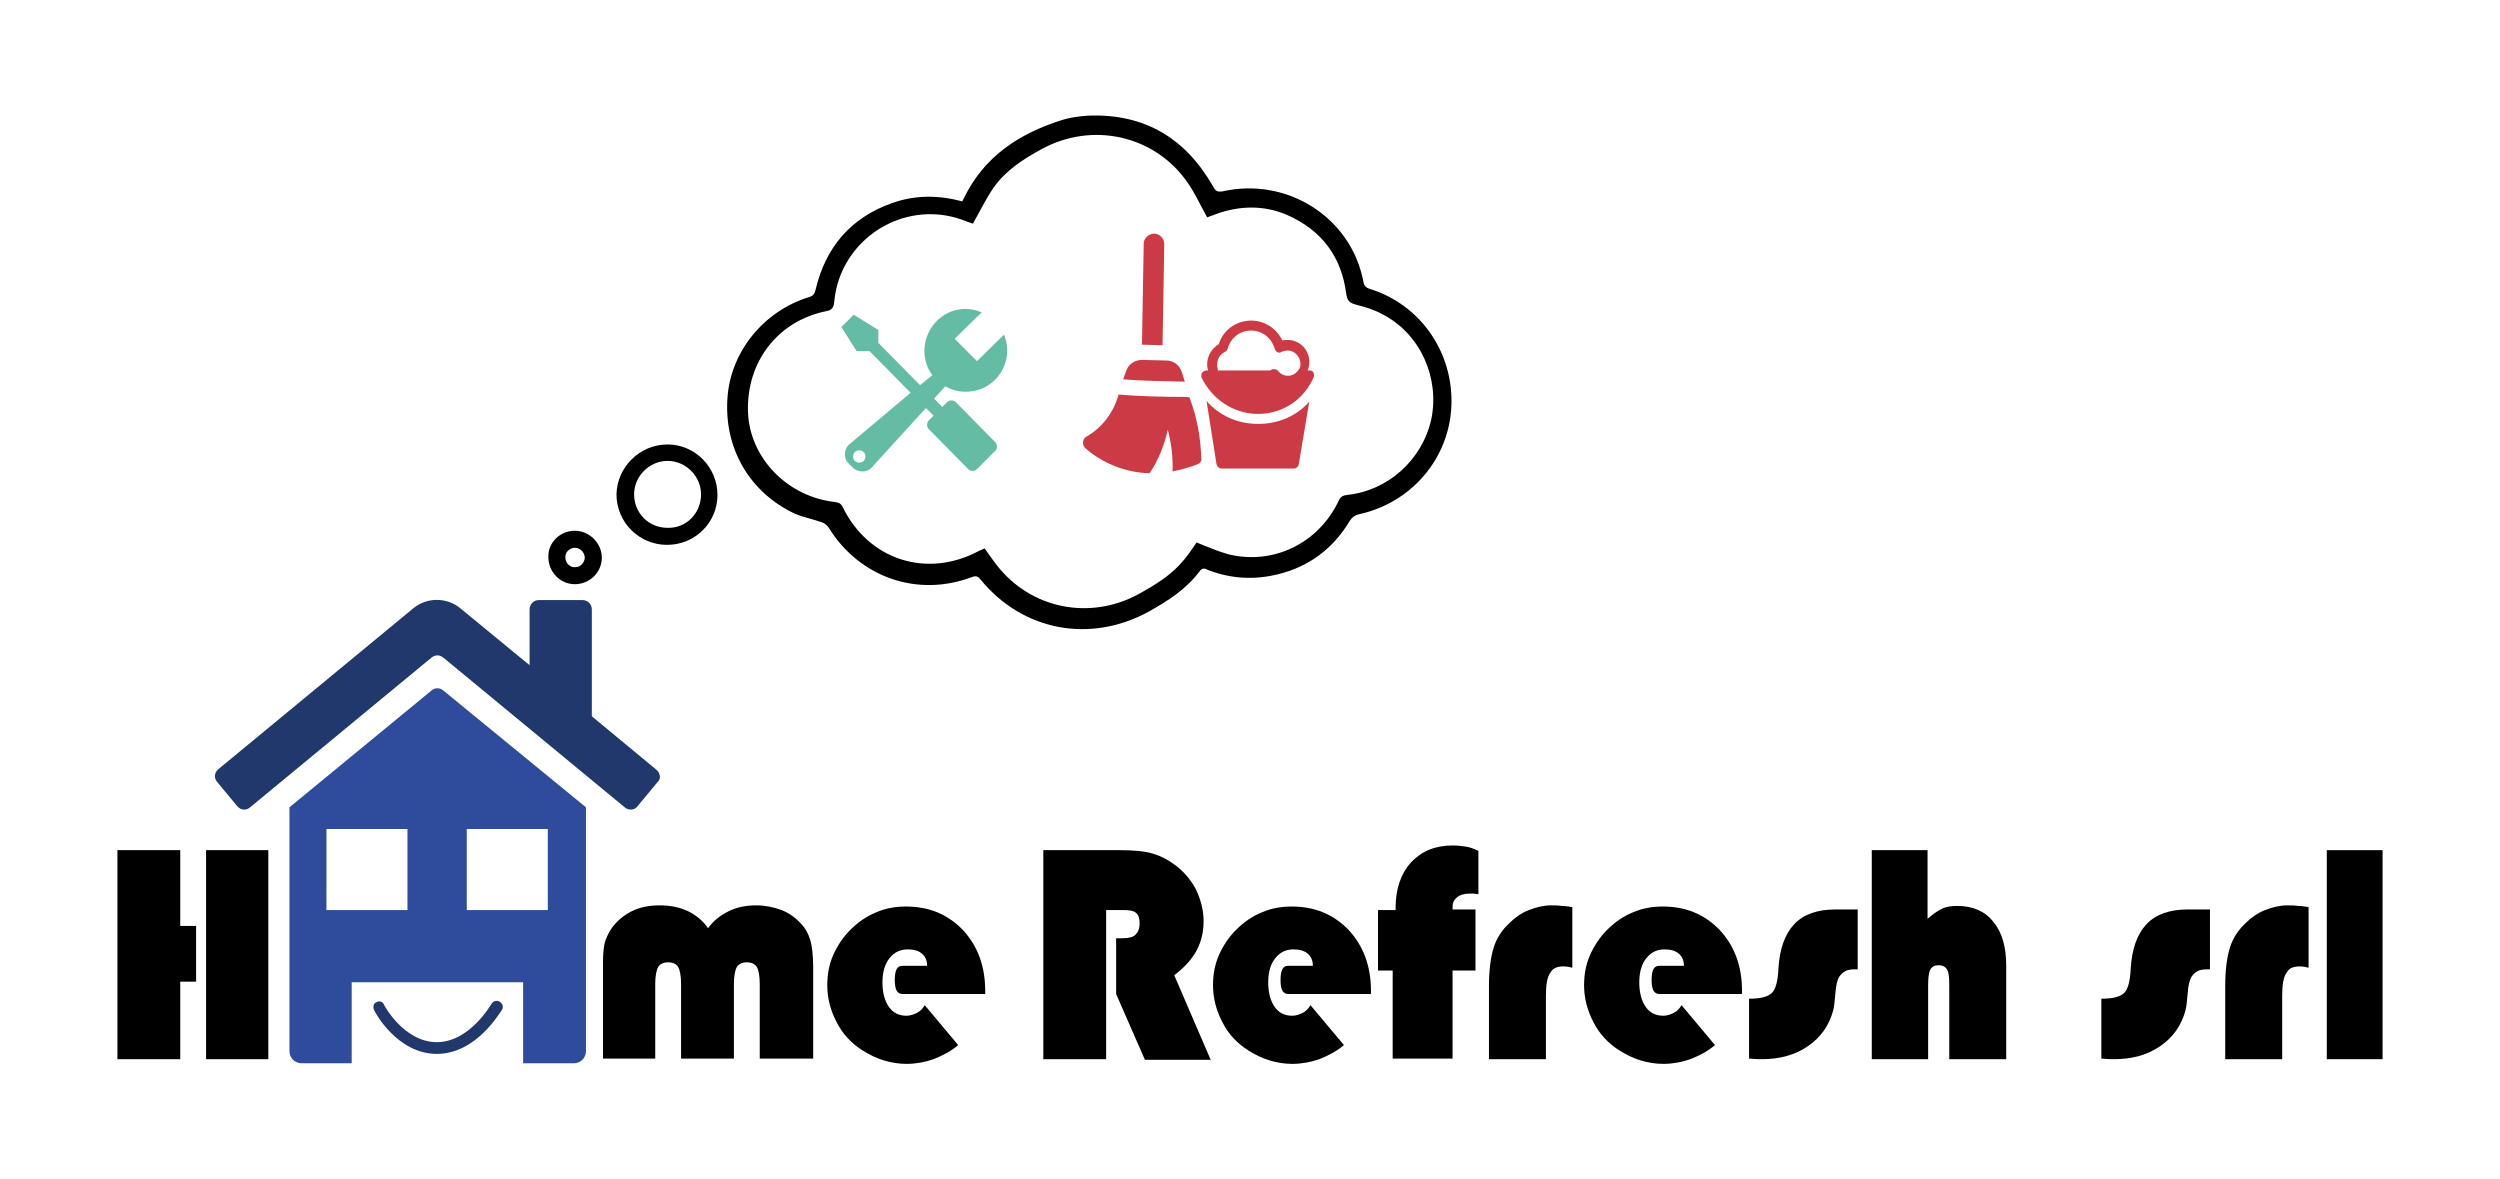 <?xml version="1.0" encoding="utf-8"?>
<!-- Generator: Adobe Illustrator 26.5.0, SVG Export Plug-In . SVG Version: 6.00 Build 0)  -->
<svg version="1.1" id="Calque_1" xmlns="http://www.w3.org/2000/svg" xmlns:xlink="http://www.w3.org/1999/xlink" x="0px" y="0px"
	 viewBox="0 0 425.8 200.8" style="enable-background:new 0 0 425.8 200.8;" xml:space="preserve">
<style type="text/css">
	.st0{fill:#2E4C9B;}
	.st1{fill:#20386C;}
	.st2{fill:#CC3B45;}
	.st3{fill:#65BCA4;}
</style>
<g>
	<path d="M20,180.4v-35.6h10.7v12.9h2.7v9.5h-2.7v13.2H20z M35.1,180.4v-35.6h10.6v35.6H35.1z"/>
	<path d="M102.7,180.4V164c0-1.4,0.1-2.6,0.3-3.4c0.2-0.8,0.6-1.6,1.1-2.4c0.9-1.3,2.1-2.3,3.5-3c1.4-0.7,3-1,4.8-1
		c1.7,0,3.3,0.3,4.8,1c1.4,0.7,2.6,1.7,3.4,2.9c0.9-1.3,2.1-2.2,3.5-2.9s3-1,4.7-1c1.5,0,3,0.3,4.3,0.8c1.3,0.5,2.4,1.3,3.3,2.3
		c0.8,0.8,1.3,1.8,1.6,2.8c0.3,1,0.5,2.6,0.5,4.6v15.6h-9.1v-12.7c0-1.4-0.2-2.4-0.5-2.9c-0.3-0.5-0.9-0.8-1.7-0.8
		c-0.8,0-1.4,0.3-1.7,0.8c-0.3,0.5-0.5,1.5-0.5,2.9v12.7h-9v-12.7c0-1.4-0.2-2.4-0.5-2.9c-0.3-0.5-0.9-0.8-1.7-0.8
		c-0.8,0-1.4,0.3-1.7,0.8c-0.3,0.5-0.5,1.5-0.5,2.9v12.7H102.7z"/>
	<path d="M163.2,178c-1.3,1.1-2.7,1.8-4.2,2.4c-1.4,0.5-3,0.8-4.6,0.8c-1.3,0-2.6-0.2-3.9-0.6s-2.5-1-3.6-1.7
		c-1.9-1.2-3.4-2.8-4.4-4.8c-1-1.9-1.6-4-1.6-6.3c0-1.8,0.3-3.5,1-5.1c0.7-1.6,1.7-3.1,2.9-4.3c1.3-1.3,2.7-2.3,4.4-3
		c1.6-0.7,3.3-1,5.1-1c3.9,0,7.1,1.3,9.7,4c2.5,2.7,3.8,6.1,3.8,10.4v0.5h-14.1c-0.4,0-0.8-0.2-1-0.6c-0.2-0.4-0.3-1-0.3-1.8
		c0-0.8,0.1-1.4,0.3-1.8c0.2-0.4,0.5-0.6,1-0.6h4.2v-0.1c0-0.8-0.3-1.5-0.9-2c-0.6-0.5-1.4-0.7-2.4-0.7c-1.3,0-2.3,0.5-3.1,1.5
		s-1.2,2.4-1.2,4.1c0,1.8,0.4,3.2,1.1,4.2c0.7,1,1.7,1.5,3,1.5c0.6,0,1.2-0.2,1.8-0.5c0.6-0.3,1-0.8,1.3-1.3L163.2,178z"/>
	<path d="M190.1,159.8h1.1c1.1,0,1.8-0.2,2.2-0.6s0.7-1,0.7-1.9c0-0.9-0.2-1.5-0.6-1.8c-0.4-0.4-1.2-0.5-2.3-0.5h-2.8v25.4h-10.7
		v-35.6h13.1c2.4,0,4.3,0.2,5.6,0.6c1.3,0.4,2.5,1,3.7,1.9c1.5,1.1,2.7,2.5,3.6,4.2c0.8,1.7,1.3,3.5,1.3,5.4c0,1.8-0.4,3.5-1.2,5
		c-0.8,1.5-2.1,2.9-3.8,4.2l6.2,14.4H195l-4.9-11.2V159.8z"/>
	<path d="M228.9,178c-1.3,1.1-2.7,1.8-4.2,2.4c-1.4,0.5-3,0.8-4.6,0.8c-1.3,0-2.6-0.2-3.9-0.6s-2.5-1-3.6-1.7
		c-1.9-1.2-3.4-2.8-4.4-4.8c-1-1.9-1.6-4-1.6-6.3c0-1.8,0.3-3.5,1-5.1c0.7-1.6,1.7-3.1,2.9-4.3c1.3-1.3,2.7-2.3,4.4-3
		c1.6-0.7,3.3-1,5.1-1c3.9,0,7.1,1.3,9.7,4c2.5,2.7,3.8,6.1,3.8,10.4v0.5h-14.1c-0.4,0-0.8-0.2-1-0.6c-0.2-0.4-0.3-1-0.3-1.8
		c0-0.8,0.1-1.4,0.3-1.8c0.2-0.4,0.5-0.6,1-0.6h4.2v-0.1c0-0.8-0.3-1.5-0.9-2c-0.6-0.5-1.4-0.7-2.4-0.7c-1.3,0-2.3,0.5-3.1,1.5
		s-1.2,2.4-1.2,4.1c0,1.8,0.4,3.2,1.1,4.2c0.7,1,1.7,1.5,3,1.5c0.6,0,1.2-0.2,1.8-0.5c0.6-0.3,1-0.8,1.3-1.3L228.9,178z"/>
	<path d="M234.7,165.4V155h3v-0.4c0-3.2,0.9-5.8,2.6-7.7c1.8-1.9,4.1-2.9,7.1-2.9c0.8,0,1.6,0.1,2.3,0.2c0.7,0.1,1.4,0.4,2.1,0.7
		v7.4c-0.3,0-0.6-0.1-0.8-0.1c-0.3,0-0.5,0-0.7,0c-0.9,0-1.6,0.2-2.1,0.6c-0.5,0.4-0.8,0.9-0.8,1.6c0,0.1,0,0.3,0,0.3
		c0,0.1,0,0.2,0,0.2h3.9v10.4h-3.9v15h-10.2v-15H234.7z"/>
	<path d="M263.3,169.7v10.7h-9.7V168c0-2.8,0.3-5,0.8-6.6c0.5-1.6,1.4-3,2.7-4.2c0.9-0.9,2-1.7,3.3-2.2c1.3-0.5,2.5-0.8,3.8-0.8
		c0.6,0,1.2,0,1.8,0.1c0.6,0,1.2,0.1,1.8,0.2v10.3c-0.1,0-0.3,0-0.5-0.1c-0.5-0.1-0.9-0.1-1-0.1c-1.1,0-1.8,0.3-2.2,1
		C263.5,166.4,263.3,167.7,263.3,169.7z"/>
	<path d="M292.1,178c-1.3,1.1-2.7,1.8-4.2,2.4c-1.4,0.5-3,0.8-4.6,0.8c-1.3,0-2.6-0.2-3.9-0.6s-2.5-1-3.6-1.7
		c-1.9-1.2-3.4-2.8-4.4-4.8c-1-1.9-1.6-4-1.6-6.3c0-1.8,0.3-3.5,1-5.1c0.7-1.6,1.7-3.1,2.9-4.3c1.3-1.3,2.7-2.3,4.4-3
		c1.6-0.7,3.3-1,5.1-1c3.9,0,7.1,1.3,9.7,4c2.5,2.7,3.8,6.1,3.8,10.4v0.5h-14.1c-0.4,0-0.8-0.2-1-0.6c-0.2-0.4-0.3-1-0.3-1.8
		c0-0.8,0.1-1.4,0.3-1.8c0.2-0.4,0.5-0.6,1-0.6h4.2v-0.1c0-0.8-0.3-1.5-0.9-2c-0.6-0.5-1.4-0.7-2.4-0.7c-1.3,0-2.3,0.5-3.1,1.5
		s-1.2,2.4-1.2,4.1c0,1.8,0.4,3.2,1.1,4.2c0.7,1,1.7,1.5,3,1.5c0.6,0,1.2-0.2,1.8-0.5c0.6-0.3,1-0.8,1.3-1.3L292.1,178z"/>
	<path d="M297.9,180.3v-10.2c1.9,0,3.1-0.3,3.8-0.9c0.7-0.6,1.1-2,1.2-4.2c0.2-3.4,1.1-5.9,2.7-7.6c1.6-1.7,4-2.5,7-2.5h3.8v10.2
		c-0.1,0-0.2,0-0.3,0c-0.1,0-0.2,0-0.3,0c-0.6,0-1.1,0.1-1.5,0.3c-0.4,0.2-0.7,0.5-1,0.9c-0.4,0.6-0.6,1.6-0.7,2.9
		c-0.1,1.3-0.2,2.3-0.4,3c-0.7,2.5-2.1,4.5-4.3,6c-2.2,1.5-4.8,2.2-7.8,2.2c-0.4,0-1.2,0-2.2-0.1C298,180.3,297.9,180.3,297.9,180.3
		z"/>
	<path d="M328.3,180.4h-9.5v-35.6h9.5v11.7c0.8-0.7,1.6-1.3,2.4-1.7c0.8-0.4,1.7-0.5,2.7-0.5c2.6,0,4.7,0.9,6.1,2.7
		c1.5,1.8,2.2,4.3,2.2,7.5v15.9h-9.7v-12.6c0-1.4-0.1-2.3-0.4-2.7c-0.3-0.5-0.8-0.7-1.4-0.7c-0.7,0-1.1,0.2-1.4,0.7
		c-0.3,0.5-0.4,1.4-0.4,2.7V180.4z"/>
	<path d="M357.9,180.3v-10.2c1.9,0,3.1-0.3,3.8-0.9c0.7-0.6,1.1-2,1.2-4.2c0.2-3.4,1.1-5.9,2.7-7.6c1.6-1.7,4-2.5,7-2.5h3.8v10.2
		c-0.1,0-0.2,0-0.3,0c-0.1,0-0.2,0-0.3,0c-0.6,0-1.1,0.1-1.5,0.3c-0.4,0.2-0.7,0.5-1,0.9c-0.4,0.6-0.6,1.6-0.7,2.9
		c-0.1,1.3-0.2,2.3-0.4,3c-0.7,2.5-2.1,4.5-4.3,6c-2.2,1.5-4.8,2.2-7.8,2.2c-0.4,0-1.2,0-2.2-0.1C358,180.3,358,180.3,357.9,180.3z"
		/>
	<path d="M388.7,169.7v10.7h-9.7V168c0-2.8,0.3-5,0.8-6.6c0.5-1.6,1.4-3,2.7-4.2c0.9-0.9,2-1.7,3.3-2.2c1.3-0.5,2.5-0.8,3.8-0.8
		c0.6,0,1.2,0,1.8,0.1c0.6,0,1.2,0.1,1.8,0.2v10.3c-0.1,0-0.3,0-0.5-0.1c-0.5-0.1-0.9-0.1-1-0.1c-1.1,0-1.8,0.3-2.2,1
		C388.9,166.4,388.7,167.7,388.7,169.7z"/>
	<path d="M405.8,180.4h-9.5v-35.6h9.5V180.4z"/>
	<path class="st0" d="M75.5,117.6c-0.6-0.5-1.4-0.5-2,0l-24.2,19.9V179c0,1.2,0.9,2.1,2.1,2.1l8.5,0v-13.8h29.2v13.8l8.6,0
		c1.2,0,2.1-0.9,2.1-2.1v-41.5L75.5,117.6z M69.5,155H55.6v-13.8h13.8V155z M93.3,155H79.5v-13.8h13.8V155z"/>
	<path class="st1" d="M111.8,131.1C111.8,131.1,111.8,131.1,111.8,131.1l-11-9.1v-18.2c0-0.9-0.7-1.6-1.6-1.6h-7.4
		c-0.9,0-1.6,0.7-1.6,1.6v9.5l-11.8-9.7c-2.3-1.9-5.7-1.9-8,0l-33.2,27.4c-0.7,0.6-0.8,1.5-0.2,2.2c0,0,0,0,0,0l3.4,4.1
		c0.6,0.7,1.5,0.8,2.2,0.2c0,0,0,0,0,0l30.9-25.5c0.6-0.5,1.4-0.5,2,0l30.9,25.5c0.7,0.6,1.7,0.5,2.2-0.2l3.4-4.1
		C112.6,132.7,112.5,131.7,111.8,131.1z"/>
	<g>
		<path class="st1" d="M74.4,179.5c-6.8,0-10.6-7.2-10.7-7.5c-0.2-0.5-0.1-1.1,0.4-1.3c0.5-0.3,1.1-0.1,1.3,0.4c0,0.1,3.4,6.4,9,6.4
			c5.6,0,9.2-6.4,9.3-6.5c0.3-0.5,0.9-0.7,1.4-0.4c0.5,0.3,0.7,0.9,0.4,1.4C85.2,172.3,81.2,179.5,74.4,179.5z"/>
	</g>
	<g>
		<g>
			<path class="st2" d="M219.2,65.6c-1.2,0-2.2-0.5-2.9-1.4c-0.2-0.3-0.2-0.9,0.2-1.2c0.3-0.2,0.9-0.2,1.2,0.2
				c0.4,0.5,1,0.8,1.7,0.8c0.8,0,1.5-0.5,1.9-1.2c0.2-0.2,0.2-0.6,0.2-0.9c-0.1-1.2-1-2.2-2.2-2.2c-0.3,0-0.7,0.1-1,0.2
				c-0.2,0.2-0.5,0.2-0.7,0.1c-0.2-0.1-0.4-0.3-0.5-0.6c-0.5-1.8-2.1-3.1-4-3.1c-1.9,0-3.5,1.2-4,3.1c-0.1,0.2-0.2,0.4-0.4,0.5
				c-0.9,0.4-1.4,1.3-1.4,2.2c0,0.2,0,0.4,0.1,0.7c0.1,0.4-0.2,0.9-0.6,1c-0.4,0.1-0.9-0.2-1-0.6s-0.2-0.7-0.2-1.1
				c0-1.4,0.7-2.7,2-3.5c0.7-2.4,3-4,5.5-4c2.3,0,4.4,1.4,5.3,3.4c0.3-0.1,0.6-0.1,0.9-0.1c2.1,0,3.7,1.7,3.7,3.7
				c0,0.6-0.1,1.1-0.3,1.6C222,64.8,220.7,65.6,219.2,65.6z"/>
		</g>
		<g>
			<path class="st2" d="M214.3,70.5c4.2,0,7.9-2.5,9.5-6.4v-0.1c0-0.2,0-0.5-0.2-0.7c-0.2-0.2-0.4-0.2-0.7-0.2h-1
				c-0.3,1-1.2,1.7-2.3,1.7s-2-0.7-2.3-1.7h-11.8c-0.2,0-0.5,0.1-0.7,0.3c-0.2,0.2-0.2,0.4-0.2,0.7v0.1
				C206.4,68,210.1,70.5,214.3,70.5z"/>
			<path class="st2" d="M214.3,72.2c-3.5,0-6.6-1.4-8.8-3.9l1.7,10.8c0.1,0.3,0.4,0.7,0.8,0.7h12.4c0.4,0,0.7-0.3,0.8-0.7l1.8-10.7
				C220.9,70.8,217.8,72.2,214.3,72.2z"/>
		</g>
		<path class="st2" d="M196.6,39.8c-1,0-1.8,0.8-1.8,1.7c0,0,0,0,0,0l-0.3,17.2l3.5,0.1l0.3-17.2C198.3,40.6,197.5,39.8,196.6,39.8
			C196.6,39.8,196.6,39.8,196.6,39.8z"/>
		<path class="st2" d="M201.7,67.6c-3.7,0-7.6-0.1-11.2-0.4l-0.1,0.4l0,0c-0.9,2.9-2.8,5.3-5.4,6.8c-0.5,0.3-0.7,1-0.4,1.6
			c0.1,0.1,0.1,0.2,0.2,0.3c3.1,2.7,7,4.2,11,4.3c1.5-2.2,2.5-4.8,3.1-7.4c0.6,2.3,0.9,4.7,0.8,7.1c1.4-0.3,2.9-0.7,4.2-1.2
			c0.1-0.1,0.3-0.1,0.4-0.2c0.2-0.2,0.4-0.5,0.3-0.8c-0.1-3.5-0.7-6.9-1.9-10.1l-0.1-0.3C202.4,67.6,202,67.6,201.7,67.6z"/>
		<path class="st2" d="M201.7,65l0.1,0l-0.5-1.6c-0.4-1.2-1.4-2-2.7-2l-4.1-0.1c-1.2,0-2.3,0.7-2.7,1.9l-0.5,1.4
			C194.6,64.9,198.2,64.9,201.7,65z"/>
	</g>
	<path id="Icon_metro-tools" class="st3" d="M171,57c1.5,3.6-0.2,7.7-3.8,9.2c-2,0.8-4.3,0.7-6.2-0.4l-1.9,2.1l1.4,1.4l0.8-0.8
		c0.4-0.4,1.1-0.4,1.5,0c0,0,0,0,0,0l6.7,6.8c0.4,0.4,0.4,1.1,0,1.5c0,0,0,0,0,0l-3.1,3.1c-0.4,0.4-1.1,0.4-1.5,0c0,0,0,0,0,0
		l-6.7-6.8c-0.4-0.4-0.4-1.1,0-1.5c0,0,0,0,0,0l0.8-0.8l-1.3-1.3l-9.3,10.2c-0.8,0.8-2.2,0.8-3.1,0c0,0,0,0,0,0l-0.8-0.8
		c-0.8-0.8-0.8-2.2,0-3.1c0,0,0,0,0,0l10.6-8.9l-7-7.1h-2.2l-2.6-4.1l2.1-2.1l4.2,2.6l0,2.2l7.1,7.2l2.1-1.7
		c-2.3-3.1-1.6-7.5,1.5-9.9c2-1.5,4.6-1.8,6.9-0.8l-4.6,4.5l3.8,3.8L171,57L171,57z M147.1,77c-0.4-0.4-1.1-0.4-1.5,0
		c-0.4,0.4-0.4,1.1,0,1.5c0.4,0.4,1.1,0.4,1.5,0C147.5,78.1,147.5,77.4,147.1,77C147.1,77,147.1,77,147.1,77z"/>
	<g>
		<path d="M164.2,33.7c3.4-7,9.3-10.9,16.5-13.2c1.5-0.5,3.1-0.7,4.6-0.8c9.7-0.4,16.7,3.9,21.4,12.2c0.4,0.7,0.7,0.8,1.5,0.7
			c11-2.5,21.9,4.4,24,15.3c0.1,0.7,0.4,1.1,1.1,1.3c8.7,2.7,14.3,10.9,13.9,20c-0.4,9-6.9,16.5-15.8,18.4c-0.7,0.2-1.1,0.5-1.5,1.1
			c-2.8,4.7-6.9,7.8-12.2,9.1c-4,1-8,0.8-11.9-0.7c-0.4-0.2-0.9-0.5-1.4,0.1c-2.3,3.1-5.4,5.1-8.8,7c-9.9,5.4-21.4,3.3-28.6-5.5
			c-0.4-0.5-0.7-0.7-1.5-0.4c-9.3,3.5-19.2,0-24.4-8.5c-0.3-0.4-0.8-0.8-1.3-0.9c-1.4-0.5-3-0.8-4.4-1.4
			c-7.7-3.6-12.1-11.1-11.5-19.7c0.5-7.8,6.1-14.8,13.9-17.2c0.7-0.2,0.9-0.5,1.1-1.2c1.7-7.3,6-12.3,13-14.8
			c3.9-1.4,7.9-1.4,12-0.3C164.1,33.8,164.2,33.7,164.2,33.7z M202.2,31c-5.6-8-16.2-10.3-24.8-5.6c-3.1,1.7-6.1,3.6-8.2,6.6
			c-1.3,1.9-2.3,4-3.5,6.1c-0.5-0.2-1.2-0.4-1.9-0.7c-10-3.5-20.7,3.4-21.7,13.9c-0.1,1-0.3,1.5-1.4,1.7
			c-8.3,1.7-13.6,8.7-13.3,17.2c0.3,7.8,6.7,14.4,14.8,15.3c0.6,0.1,1,0.2,1.3,0.8c4.4,9.1,14.4,12.3,23.3,7.5
			c0.3-0.1,0.6-0.3,0.9-0.4c0.7,1,1.4,2,2.1,2.9c5.8,7.4,15.8,9.4,24.1,4.9c2.9-1.6,5.7-3.3,7.8-5.9c0.8-1,1.5-2,2.1-2.9
			c1.8,0.7,3.6,1.5,5.4,2c7.7,1.9,15.4-1.9,18.8-9.1c0.3-0.7,0.7-0.9,1.4-1c7-0.7,12.9-6,14.4-13c1.4-7-1.9-14.4-8.2-17.7
			c-1.4-0.8-3-1.3-4.6-1.7c-1.2-0.3-1.5-0.7-1.7-1.8c-0.8-6.4-4.2-10.9-10.1-13.5c-4-1.7-8.1-1.6-12.2-0.1c-0.4,0.2-0.9,0.3-1.3,0.5
			c-0.1,0-0.1,0-0.1,0C204.4,34.9,203.5,32.8,202.2,31z"/>
		<path d="M113.7,75.7c4.7,0,8.5,3.9,8.5,8.6c0,4.7-3.8,8.5-8.6,8.5c-4.7,0-8.6-3.8-8.6-8.6C105.1,79.5,109,75.7,113.7,75.7z
			 M119.4,84.2c0-3.1-2.6-5.7-5.7-5.7c-3.1,0-5.7,2.6-5.7,5.7c0,3.2,2.5,5.7,5.7,5.7C116.9,90,119.4,87.4,119.4,84.2z"/>
		<path d="M97.9,90.4c2.5,0,4.6,2.1,4.6,4.6c0,2.5-2.1,4.5-4.6,4.5c-2.5,0-4.5-2.1-4.5-4.6C93.3,92.4,95.4,90.4,97.9,90.4z
			 M99.6,94.9c-0.1-0.9-0.8-1.6-1.7-1.6c-0.9,0-1.7,0.8-1.6,1.7c0,0.9,0.8,1.7,1.7,1.6C98.9,96.6,99.6,95.8,99.6,94.9z"/>
	</g>
</g>
</svg>
